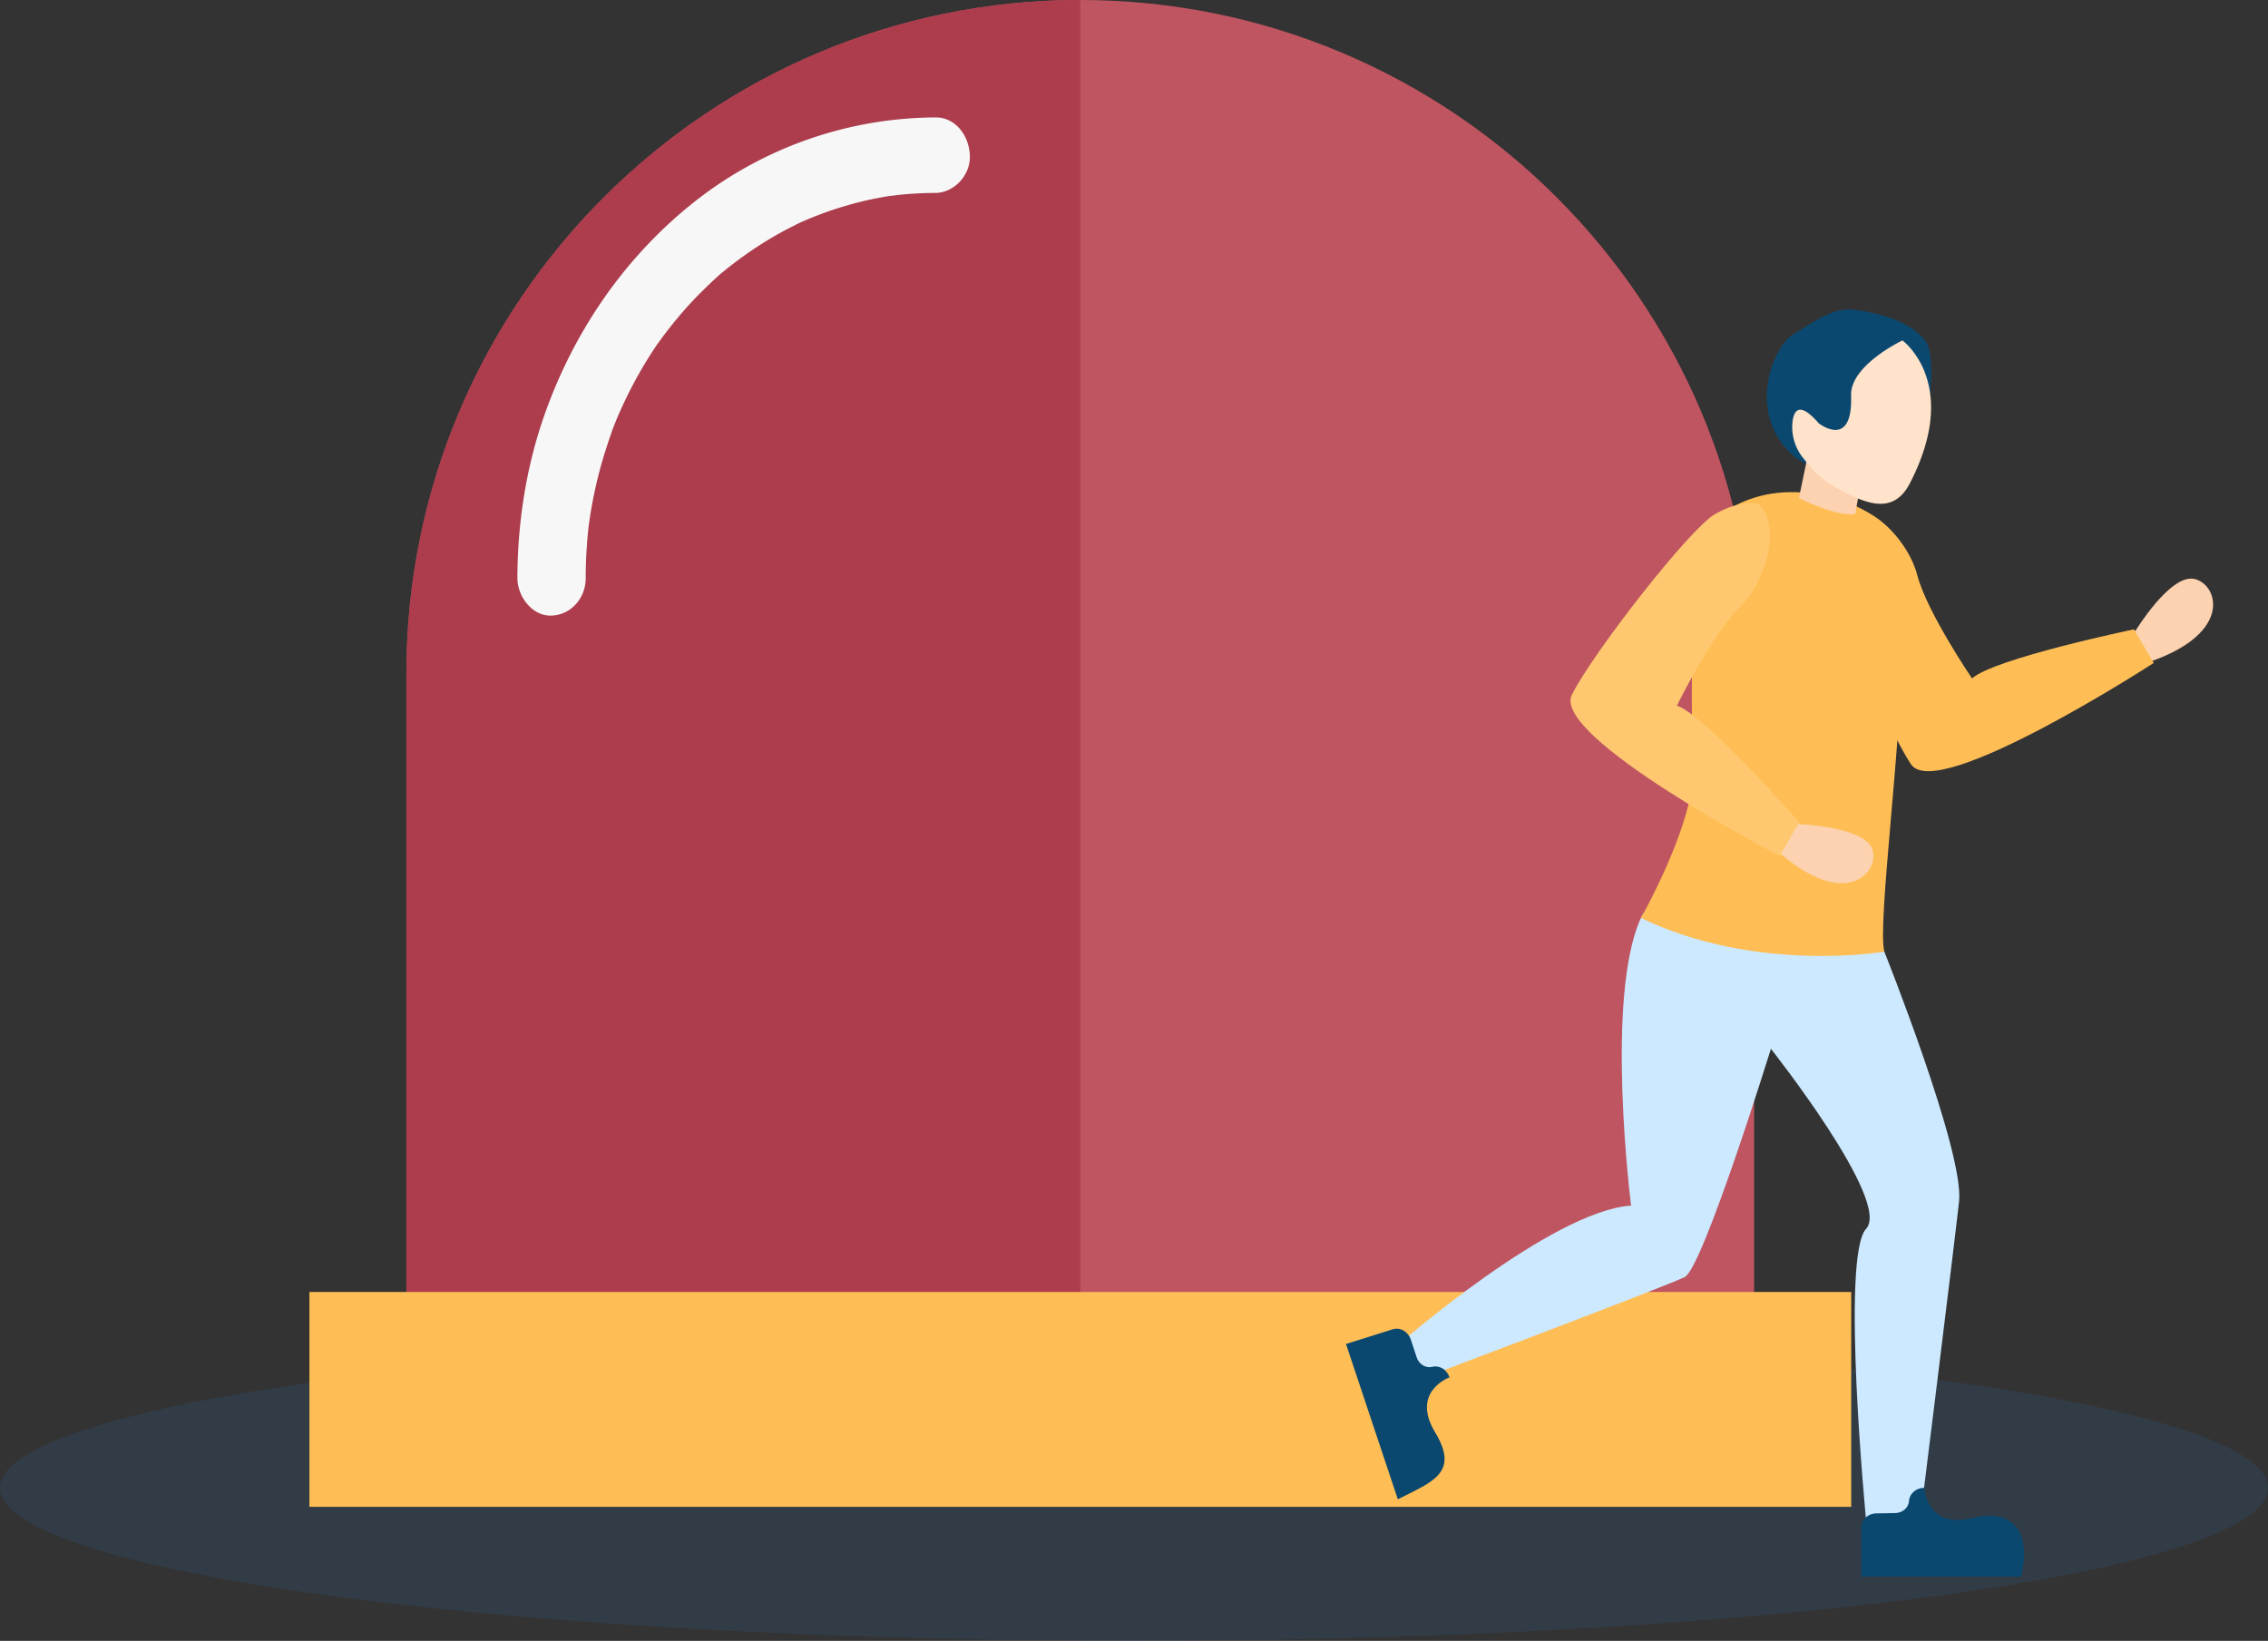 <svg xmlns="http://www.w3.org/2000/svg" viewBox="0 0 1417.6 1025.7">
  <rect x="0" y="0" width="1417.6" height="1025.7" fill="#333333" stroke="none"/>
  <title>alert</title>
  <g id="af4e2dd4-830d-4634-98ce-6ffd20b1f7cb" data-name="Layer 2">
    <g id="b909ad2f-8078-4904-8a7b-f936f80305c2" data-name="Alert">
      <g>
        <ellipse cx="708.8" cy="930" rx="708.8" ry="95.7" style="fill: #2a94f4;opacity: 0.1;isolation: isolate"/>
        <path d="M1096.4,842.5H254V421.2C254,188.6,442.6,0,675.2,0h0c232.6,0,421.2,188.6,421.2,421.2V842.5Z" style="fill: #bf5561"/>
        <path d="M675.2,842.5H254V421.2C254,188.6,442.6,0,675.2,0h0Z" style="fill: #ad3d4d"/>
        <rect x="193.4" y="807.6" width="963.7" height="134.3" style="fill: #ffbe55"/>
        <path d="M366.1,361.4c0-6.6.2-13.2.7-19.8.2-3.3.5-6.5.8-9.8.1-1.2.7-6,.1-1.2.3-2.1.6-4.3.9-6.4a277.2,277.2,0,0,1,8.5-38.2c1.7-5.7,3.6-11.2,5.5-16.8,2.2-6.3-1.1,2.6.4-1.1.6-1.6,1.3-3.2,1.9-4.8,1.3-3.2,2.7-6.3,4.1-9.4a272.82,272.82,0,0,1,17.9-32.8c1.6-2.5,3.3-5,5-7.5-2.5,3.7,2.3-3.1,3.1-4.1,3.8-5,7.7-9.9,11.8-14.6,3.9-4.5,7.9-8.8,12.1-12.9,2.1-2.1,4.2-4.1,6.3-6.1l3.6-3.3c.7-.7,5.1-4.4,1.6-1.4a244.41,244.41,0,0,1,28.3-20.4c4.9-3,10-5.9,15.1-8.5,1.4-.7,2.9-1.4,4.3-2.2,1-.5,4.9-2.2,1-.5,2.9-1.3,5.9-2.6,8.9-3.8a224.09,224.09,0,0,1,39-11.7c3.2-.6,6.4-1.2,9.7-1.7-4.1.6-.7.1.2,0,2-.2,3.9-.5,5.9-.7,7.3-.7,14.6-1.1,22-1.1,11.2-.1,22-10.8,21.4-23.6s-9.4-23.7-21.4-23.6a245.05,245.05,0,0,0-149.8,52c-43.7,34.3-76.8,81.5-95.7,136.9-10.7,31.5-15.8,65.3-15.9,98.9,0,12.3,9.9,24.2,21.4,23.6,11.5-.4,21.2-10.2,21.3-23.4Z" style="fill: #f7f7f7"/>
        <g>
          <path d="M1199.6,289.4s14.1-63.4,3.6-76.7-33-17.9-45.6-19.2-26.4,9.3-37.3,15.9-28.1,44.9-3,72S1199.6,289.4,1199.6,289.4Z" style="fill: #0b4870"/>
          <g>
            <g>
              <path d="M1335.1,393.8s21.1-34.4,35.9-32,26,33.2-26.8,51.7S1335.1,393.8,1335.1,393.8Z" style="fill: #fcd2b1"/>
              <path d="M1148.1,317.4s-7.9,8.6-7.8,27,37.9,109.1,54.2,133.4,151.7-63.4,151.7-63.4l-12.4-21s-87.5,18.2-101.2,30.7c0,0-28.2-41.5-34.2-64.5S1167.2,311.9,1148.1,317.4Z" style="fill: #ffbe55"/>
            </g>
            <path d="M1177.8,594.9s50.1,125.3,46.7,156.1-24.4,199.4-24.4,199.4h-33.7s-16-165.2,0-182.3-59.5-112.5-59.5-112.5-42.5,137-53.9,142.7-172.5,66.5-172.5,66.5l-6.9-23.9s95.8-83.9,145.9-87.3c0,0-16.6-130.6,6.2-179.9C1046.1,529.9,1177.8,594.9,1177.8,594.9Z" style="fill: #cce9ff"/>
            <path d="M1172.3,324.6s15.2,39,15.8,88.6-14.8,165.2-10.3,181.7c0,0-80.3,13.7-152.1-21.1,0,0,21.6-38.2,29.6-70.6s-10.9-166.3,29.3-187.2S1170.4,319.2,1172.3,324.6Z" style="fill: #ffbe55"/>
            <path d="M1131.2,278.8l-6.8,32.5s23.8,12.2,35.2,9.9l6.8-37.8Z" style="fill: #fcd2b1"/>
            <path d="M1189.1,212.8s37,26.8,4.6,89.4c-10.6,20.4-28.2,12.2-44.7,3.4a59.89,59.89,0,0,1-20.1-17l-2-2.5a30.81,30.81,0,0,1-6.5-22.4c.9-7.6,4.6-12.7,16.4.9,0,0,21.4,16.8,20.2-17.4C1156.4,228.3,1189.1,212.8,1189.1,212.8Z" style="fill: #ffe3ca"/>
            <path d="M1124.7,515.2s40.3,1.5,45.5,15.5-16.1,39-58.2,2.1S1124.7,515.2,1124.7,515.2Z" style="fill: #fcd2b1"/>
            <path d="M1099.2,314.9s-11.4-2.7-27.3,6.5-76.3,86.7-89.4,112.9,129.9,100.8,129.9,100.8l12.2-21.1s-58.9-67.2-76.5-72.9c0,0,22.2-45,39.3-61.5C1104.3,363.1,1113.4,328.7,1099.2,314.9Z" style="fill: #ffbe55"/>
            <path d="M1202.8,930s1.1,26,30,18.9,36.5,13.3,30.4,36.6h-99.8V954.7c0-4.8,4.2-8.7,9.4-8.7l11.8-.2c4.6-.1,8.3-3.3,8.6-7.5h0c.3-4.7,4.5-8.3,9.6-8.3Z" style="fill: #0b4870"/>
            <path d="M906,861s-24.4,8.8-9,34.3-1.7,30.9-23.3,41.9l-32.4-97.1,29.3-9.2c4.6-1.4,9.5,1.4,11.2,6.4l3.7,11.2c1.4,4.3,5.7,6.9,9.7,5.9h0c4.5-1.2,9.3,1.8,10.8,6.6Z" style="fill: #0b4870"/>
            <path d="M1099.2,314.9s-11.4-2.7-27.3,6.5-76.3,86.7-89.4,112.9,129.9,100.8,129.9,100.8l12.2-21.1s-58.9-67.2-76.5-72.9c0,0,22.2-45,39.3-61.5C1104.3,363.1,1113.4,328.7,1099.2,314.9Z" style="fill: #fff;opacity: 0.16;isolation: isolate"/>
          </g>
        </g>
      </g>
    </g>
  </g>
</svg>
